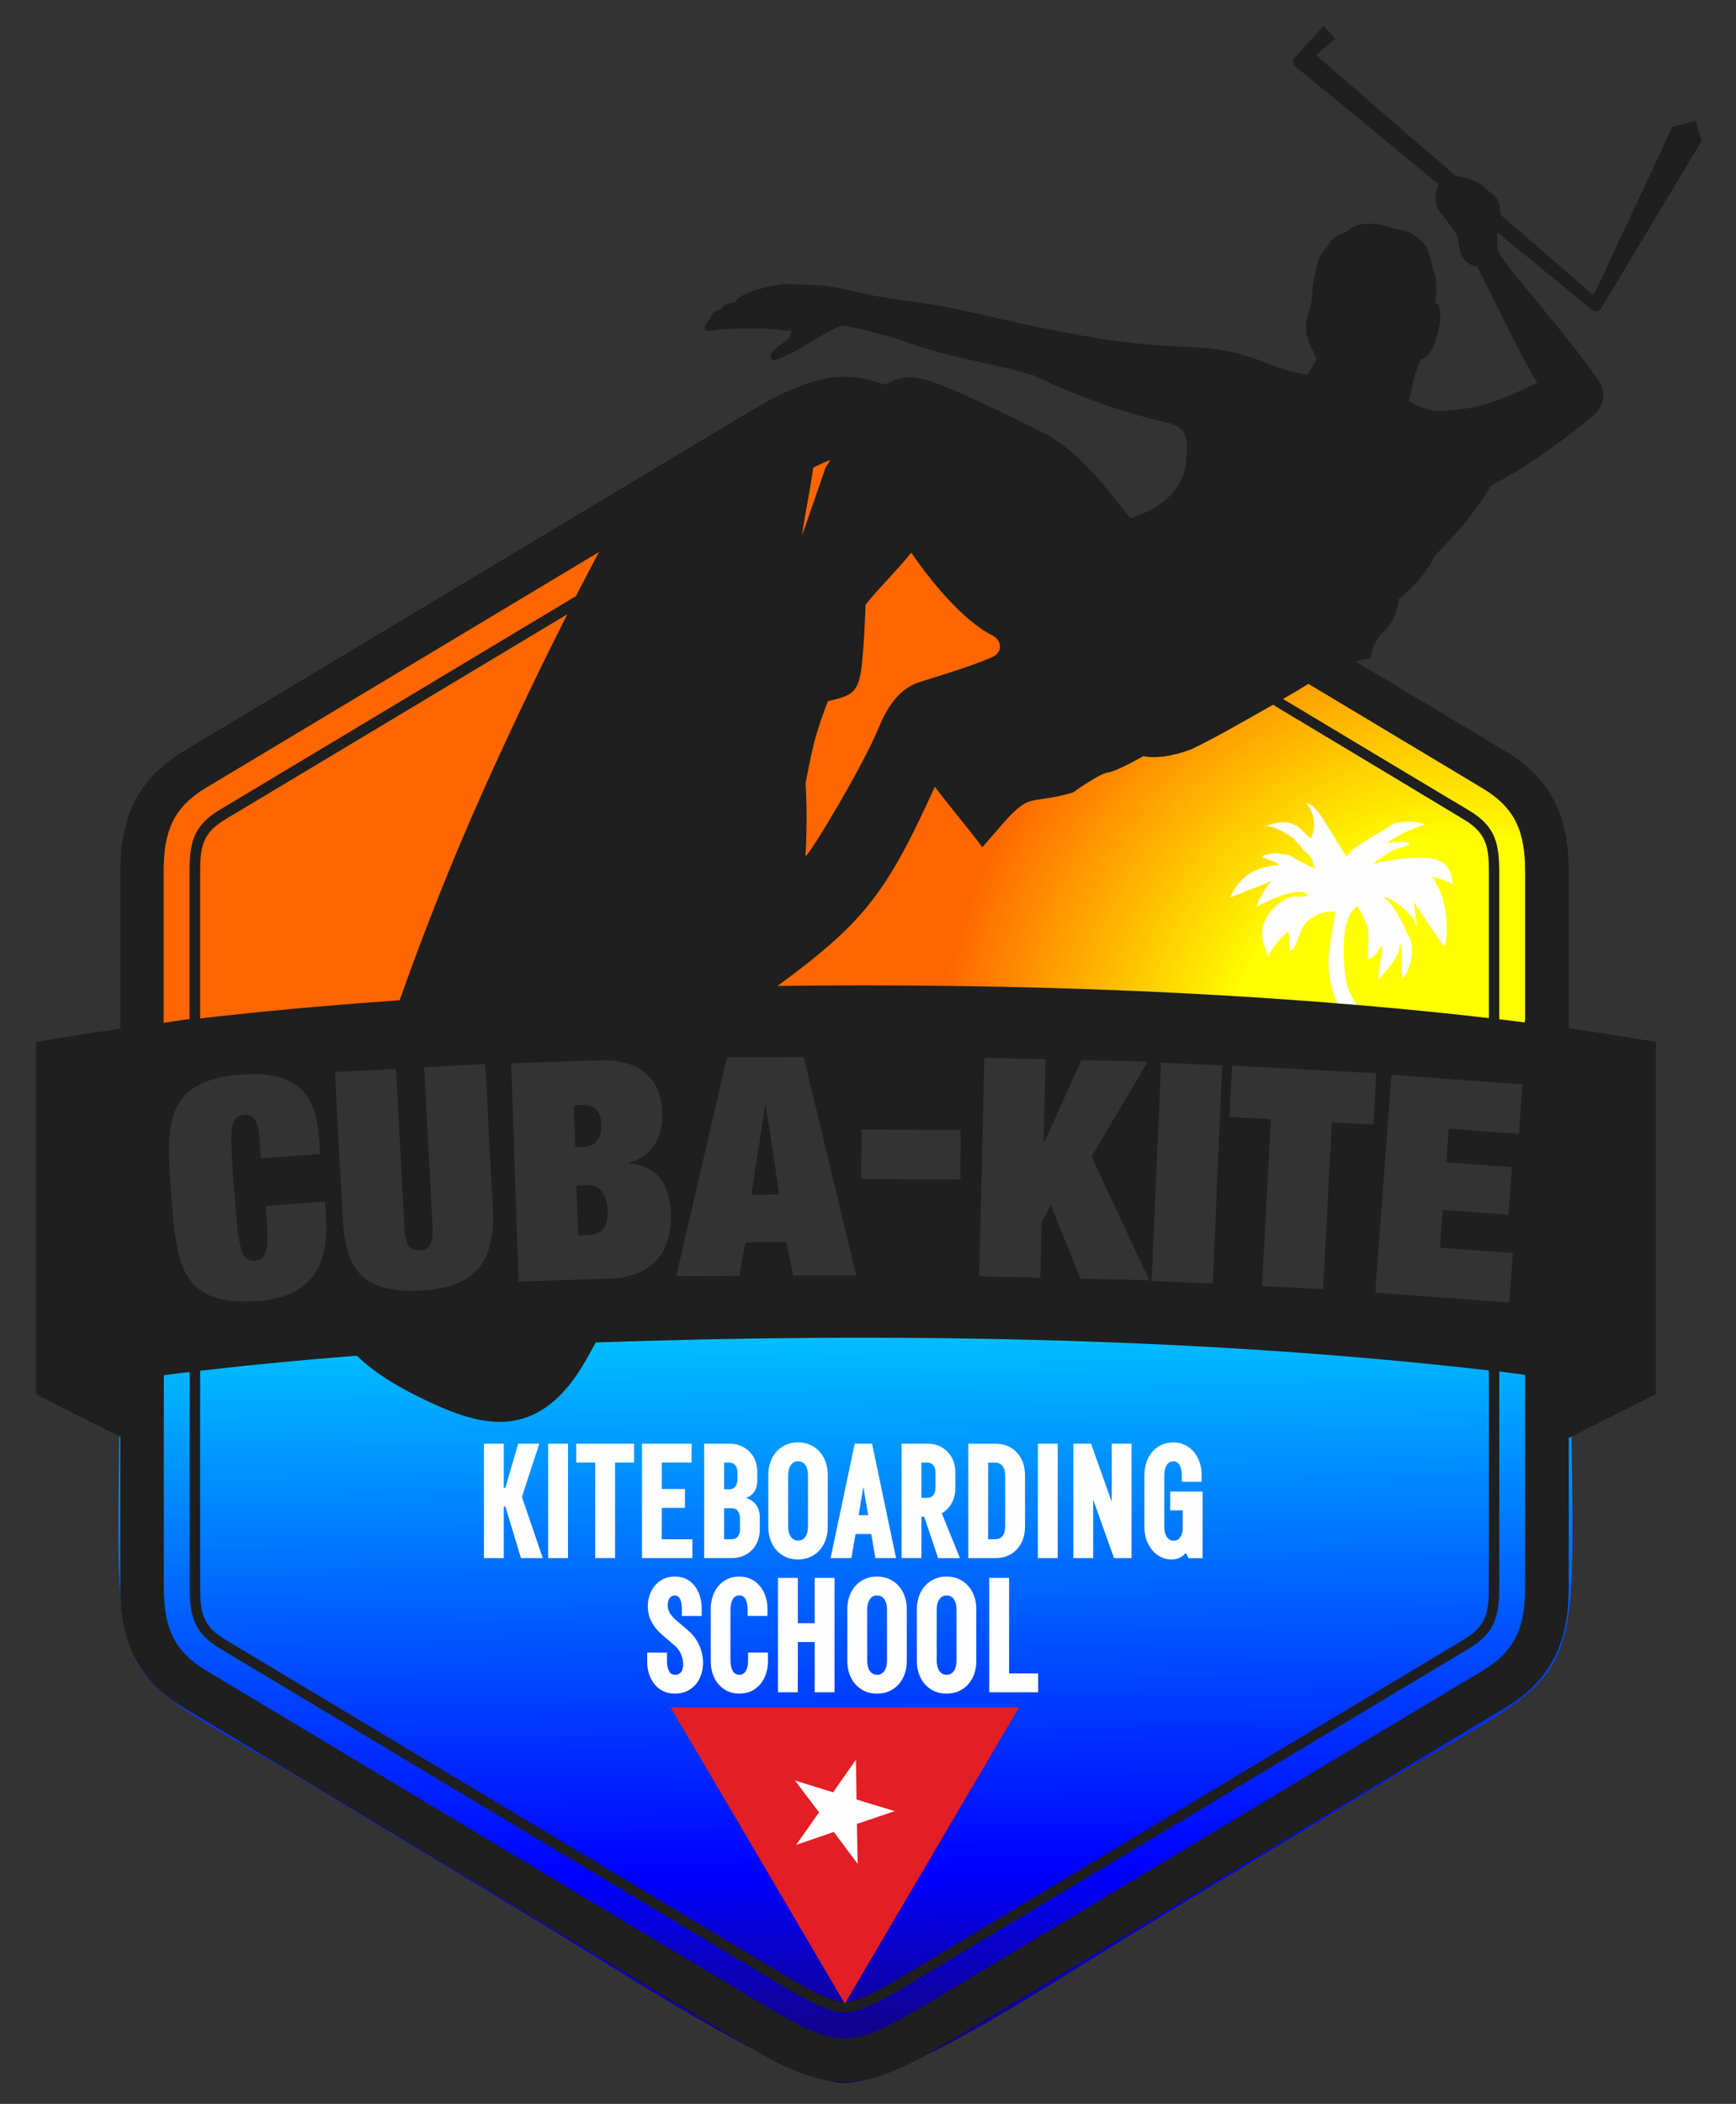 <svg xmlns="http://www.w3.org/2000/svg" xmlns:xlink="http://www.w3.org/1999/xlink" xml:space="preserve" width="52mm" height="63mm" style="shape-rendering:geometricPrecision; text-rendering:geometricPrecision; image-rendering:optimizeQuality; fill-rule:evenodd; clip-rule:evenodd" viewBox="0 0 52 63"><rect x="0" y="0" width="52" height="63" fill="#333333" stroke="none"/> <defs> <style type="text/css"> <![CDATA[ .fil3 {fill:#1E1F1E} .fil2 {fill:#FEFEFE} .fil4 {fill:#E31E24} .fil5 {fill:#FEFEFE} .fil6 {fill:#FEFEFE;fill-rule:nonzero} .fil0 {fill:url(#id0)} .fil1 {fill:url(#id1)} ]]> </style> <linearGradient id="id0" gradientUnits="userSpaceOnUse" x1="25.429" y1="62.499" x2="25.036" y2="38.898"> <stop offset="0" style="stop-color:#190364"></stop> <stop offset="0.271" style="stop-color:blue"></stop> <stop offset="1" style="stop-color:#00CCFF"></stop> </linearGradient> <radialGradient id="id1" gradientUnits="userSpaceOnUse" cx="43.798" cy="32.187" r="33.015"> <stop offset="0" style="stop-color:yellow"></stop> <stop offset="0.212" style="stop-color:yellow"></stop> <stop offset="0.478" style="stop-color:#FF6600"></stop> <stop offset="1" style="stop-color:#FF6600"></stop> </radialGradient> </defs> <g id="Layer_x0020_1">  <path class="fil0" d="M8.884 53.179c-0.882,-0.529 -1.79,-1.016 -2.668,-1.553 -0.766,-0.468 -1.625,-1.008 -2.083,-1.802 -0.511,-0.885 -0.556,-2.152 -0.577,-3.155 -0.015,-0.693 -0.007,-1.387 -0.001,-2.078 0.017,-1.785 0.061,-3.571 0.061,-5.356l-0.244 1.782c-0.013,-0.677 1.802,-1.127 4.392,-1.424 4.357,-0.5 15.275,-0.573 17.435,-0.544 1.989,0.027 13.131,0.365 17.282,0.835 2.564,0.29 4.388,0.678 4.465,1.198l0.084 -1.526c0,1.742 0.052,3.487 0.067,5.229 0.006,0.68 0.012,1.364 -0.007,2.045 -0.029,1.007 -0.089,2.221 -0.638,3.094 -0.483,0.767 -1.378,1.319 -2.141,1.781 -0.9,0.544 -1.828,1.043 -2.729,1.584 -2.803,1.681 -5.196,3.115 -7.821,4.716 -2.104,1.283 -6.803,4.377 -8.456,4.371 -1.592,-0.005 -6.457,-3.178 -8.573,-4.465 -2.636,-1.605 -5.022,-3.036 -7.845,-4.729z"></path> <path class="fil1" d="M46.325 27.681c0,-1.623 0.026,-3.124 -1.404,-3.981 -5.467,-3.274 -10.928,-6.558 -16.395,-9.831 -0.997,-0.597 -2.199,-1.373 -3.396,-1.373 -1.198,0 -2.4,0.776 -3.396,1.373 -5.467,3.274 -10.928,6.558 -16.395,9.831 -1.43,0.856 -1.404,2.017 -1.404,3.64l-0.135 5.045 2.17 -0.238c2.51,-0.207 32.274,-1.248 37.383,-0.472 0.474,0.072 1.964,0.423 2.117,-0.344 0.409,-2.046 0.857,-0.346 0.857,-3.65z"></path> <path class="fil2" d="M38.866 26.851c-0.38,-0.083 -1.342,0.647 -0.979,1.514 0.021,0.05 0.055,0.275 0.128,0.283 -0.082,-0.084 0.438,-0.688 0.584,-0.753 0.021,0.063 0.03,0.47 0.035,0.58 0.221,-0.01 0.313,-0.844 0.585,-0.924 0.283,-0.26 0.686,-0.285 0.777,-0.237 -0.116,0.892 -0.361,1.466 -0.067,2.389 0.313,0.981 0.937,1.992 1.709,1.995 0.099,0 0.106,-0.16 0.175,-0.169 -0.021,-0.457 -1.388,-1.188 -1.515,-2.29 -0.081,-0.7 -0.13,-1.788 0.363,-2.107l0.037 0.065c0.448,0.785 0.238,0.811 0.282,1.524 0.171,0.002 0.345,-0.311 0.42,-0.423 0.018,0.39 -0.134,0.692 -0.105,1.027 0.246,-0.273 0.665,-0.702 0.635,-1.104 0.085,0.154 0.055,1.03 0.066,1.059 0.172,-0.038 0.467,-0.859 0.179,-1.291l-0.03 -0.045c-0.104,-0.283 -0.419,-0.917 -0.705,-1.072 0.267,-0.024 0.96,0.582 0.961,0.811 0.015,0.023 0.019,0.049 0.042,0.057 -0.004,-0.011 -0.081,-0.673 -0.098,-0.745 -0.013,0.002 0.823,1.237 0.913,1.346 0.158,-0.301 0.062,-1.403 -0.194,-1.79 -0.024,-0.037 -0.054,-0.088 -0.068,-0.131 -0.014,-0.045 -0.03,-0.112 -0.073,-0.119 -0.005,-0.019 -0.005,-0.03 -0.02,-0.044 0.215,0.036 0.432,0.14 0.607,0.209 -0.035,-0.965 -0.963,-0.801 -1.746,-0.725 -0.065,0.006 -0.682,0.129 -0.702,0.13 0.139,-0.002 0.557,-0.447 0.935,-0.492 0.002,-0 0.182,-0.078 0.205,-0.087 0.008,-0.027 0.007,-0.036 -0.001,-0.063 -0.058,-0.012 -0.714,-0.041 -0.731,0.054 0.501,-0.329 0.694,-0.407 1.199,-0.593 -0.084,-0.081 -0.808,-0.144 -1.035,0.042 -0.203,0.167 -1.232,0.666 -1.266,0.909 -0.054,0.003 -0.065,-0.041 -0.073,-0.081 -0.107,-0.025 -0.79,-1.427 -1.058,-1.457 -0.02,-0.043 -0.154,-0.062 -0.165,-0.059 0.116,-0.023 0.415,0.505 0.231,0.962 -0.011,0.028 0.006,0.044 -0.032,0.094 -0.216,-0.048 -0.376,-0.754 -1.361,-0.361 0.255,-0.012 0.635,0.221 0.846,0.372 0,0.001 0.123,0.189 0.197,0.2 0.057,0.204 0.356,0.251 0.385,0.569 0.007,0.077 0.06,0.042 0.055,0.127 -0.102,-0.03 -0.729,-0.347 -0.758,-0.398 -0.402,-0.011 -0.27,-0.125 -0.706,-0.014 -0.008,0.002 -0.01,-0.002 -0.05,0 -0.009,0.048 -0.034,0.024 -0.084,0.069 0.007,0.004 0.527,0.176 0.525,0.242 -1.228,0.058 -1.411,0.947 -1.485,0.971 0.013,-0.001 1.3,-0.509 1.309,-0.514 -0.133,0.006 -0.464,0.61 -0.501,0.784 0.167,-0.075 1.321,-0.708 1.554,-0.318 -0.029,0.003 -0.323,0.026 -0.335,0.024z"></path> <path class="fil3" d="M39.418 1.649l4.186 3.621 0.002 0 0.01 0.001 0.009 0.001 0.003 0 0.012 0.001 0.004 0 0.008 0.001 0.011 0.001 0.001 0 0.012 0.002 0.007 0.001 0.006 0.001 0.012 0.002 0.002 0 0.011 0.002 0.009 0.002 0.003 0.001 0.012 0.002 0.004 0.001 0.009 0.002 0.011 0.002 0.001 0 0.012 0.002 0.006 0.001 0.006 0.001 0.013 0.003 0.001 0 0 0 0.02 0.004 0 0 0.004 0.001 0.013 0.003 0.004 0.001 0.009 0.002 0.011 0.003 0.001 0 0.012 0.003 0.006 0.002 0.006 0.002 0.012 0.003 0.001 0 0.011 0.003 0.008 0.002 0.004 0.001 0.012 0.004 0.004 0.001 0.009 0.003 0.011 0.003 0.001 0.001 0.012 0.004 0.006 0.002 0.006 0.002 0.012 0.004 0.001 0 0.011 0.004 0.008 0.003 0.004 0.001 0.012 0.004 0.003 0.001 0.008 0.003 0.01 0.004 0.002 0.001 0.011 0.004 0.005 0.002 0.006 0.002 0.011 0.004 0.001 0 0.01 0.004 0.007 0.003 0.004 0.002 0.011 0.004 0.003 0.001 0.008 0.003 0.009 0.004 0.002 0.001 0.01 0.004 0.004 0.002 0.006 0.003 0.01 0.004 0 0 0.009 0.004 0.006 0.003 0.004 0.002 0.009 0.004 0.002 0.001 0.007 0.003 0.008 0.004 0.002 0.001 0.009 0.004 0.004 0.002 0.005 0.003 0.009 0.004 0 0 0.008 0.004 0.005 0.003 0.003 0.002 0.008 0.004 0.002 0.001 0.006 0.004 0.006 0.004 0.002 0.001 0.007 0.004 0.003 0.002 0.004 0.003 0.007 0.004c0.121,0.075 0.183,0.148 0.244,0.197 0.38,0.304 0.339,0.285 0.401,0.741l0 0.003 2.783 2.407 2.358 -5.04 0.694 -0.184 0.186 0.599 -3 5c-0.007,0.015 -0.016,0.029 -0.026,0.041 -0.065,0.079 -0.183,0.089 -0.262,0.024l-2.816 -2.312 -0.001 0.005 -0.001 0.005 -0.002 0.011 -0.001 0.004 -0.001 0.006 -0.002 0.011 -0 0.003 -0.001 0.008 -0.003 0.021 -0.001 0.011 0 0 -0.001 0.011 -0.001 0.011 -0.001 0.011 -0.001 0.008 -0 0.003 -0.001 0.011 -0.001 0.006 -0 0.004 -0.001 0.011 -0.001 0.011 -0.001 0.011 -0 0.003 -0.001 0.007 -0.001 0.011 -0 0.002 -0 0.009 -0 0.011 0 0.001 -0 0.01 -0 0.01 0 0.001 0 0.011 0 0.009 0 0.002 0 0.011 0 0.007 0 0.004 0 0.011 0 0.006 0 0.005 0.001 0.011 0 0.004 0.001 0.007 0.001 0.011 0 0.003 0.001 0.008 0.001 0.011 0 0.001 0.001 0.009 0.001 0.011 0 0 0.002 0.011 0.001 0.009 0 0.002 0.003 0.019 0.001 0.003 0.002 0.011 0.001 0.006 0.001 0.004 0.002 0.011 0.001 0.005 0.002 0.006 0.003 0.011 0.001 0.004 0.002 0.007 0.003 0.011 0.001 0.002 0.003 0.009 0.003 0.011 0 0.001 0.007 0.021 0 0.001 0.006 0.017 0.001 0.003 0.001 0.002c0.004,0.012 0.009,0.023 0.014,0.035l0.004 0.008 0.001 0.001 0.005 0.011 0.002 0.004 0.001 0.003 0.007 0.015 0.002 0.003 0.004 0.008 0.006 0.011 0.001 0.001 0.001 0.002 0.011 0.019c0.257,0.436 1.963,2.344 2.913,3.713 0.26,0.374 0.18,0.806 -0.163,1.084 -0.932,0.756 -1.996,1.546 -3.039,2.074 -0.509,0.833 -1.013,1.421 -1.718,2.127 -0.101,0.342 -0.666,0.99 -1.063,1.292 -0.048,0.702 -0.554,1.065 -0.554,1.065 -0.156,0.261 -0.244,0.309 -0.264,0.68l-0.001 0 -0.001 0 -0.001 0 -0 0 -0.001 0 -0.002 0 -0 0 -0.002 0 -0.002 0.001 -0.001 0 -0.002 0 -0.003 0.001 -0.001 0 -0.002 0.001 -0.003 0.001 -0.001 0 -0.002 0.001 -0.004 0.001 -0.002 0 -0.002 0.001 -0.004 0.001 -0.003 0.001 -0.002 0.001 -0.005 0.001 -0.003 0.001 -0.002 0.001 -0.006 0.001 -0.004 0.001 -0.002 0 -0.006 0.001 -0.004 0.001 -0.002 0 -0.006 0.001 -0.005 0.001 -0.002 0 -0.007 0.001 -0.006 0.001 -0.001 0 -0.007 0.001 -0.007 0.002 -0.001 0 -0.008 0.002 -0.008 0.002 -0 0 -0.008 0.002 -0.034 0.007 -0.009 0.002 -0.002 0 -0.008 0.002 -0.009 0.002 -0.002 0.001 -0.007 0.002 -0.01 0.002 -0.003 0.001 -0.007 0.001 -0.01 0.002 -0.004 0.001 -0.006 0.001 -0.01 0.002 -0.004 0.001 -0.006 0.001 -0.011 0.002 -0.005 0.001 -0.005 0.001 -0.011 0.002 -0.006 0.001 -0.005 0.001 -0.011 0.002 -0.007 0.001 -0.004 0.001 -0.011 0.002 -0.008 0.002 -0.004 0.001 -0.011 0.002 -0.009 0.002 -0.003 0.001 -0.011 0.002 -0.009 0.002 -0.002 0 -0.012 0.002 -0.01 0.002 -0.002 0 -0.012 0.002 -0.011 0.002 -0.001 0 -0.012 0.003 -0.012 0.002 0.07 0.042 0.062 0.037 0.008 0.005 0.07 0.042c1.401,0.841 2.803,1.68 4.205,2.52l0.07 0.042c1.429,0.856 1.914,2.015 1.914,3.638l0 4.671 0.083 0.012 0.032 0.004 0.009 0.001c0.829,0.118 1.657,0.248 2.482,0.391l0 10.548 -2.607 1.309 0 4.447c0,1.622 -0.485,2.782 -1.914,3.638 -5.464,3.272 -10.922,6.554 -16.386,9.826 -0.996,0.597 -2.197,1.372 -3.394,1.372 -1.197,0 -2.398,-0.776 -3.394,-1.372 -5.464,-3.272 -10.922,-6.554 -16.386,-9.826 -1.429,-0.856 -1.914,-2.015 -1.914,-3.638l0 -4.486 -2.528 -1.27 0 -10.548 0.039 -0.007c0.815,-0.141 1.631,-0.268 2.449,-0.385l0.04 -0.006 0 -4.683c0,-1.622 0.485,-2.782 1.914,-3.638 5.464,-3.272 10.922,-6.554 16.386,-9.826 0.996,-0.597 2.197,-1.372 3.394,-1.372 0.018,0 0.035,0 0.053,0.001l0.003 0 0.002 0 0.001 0c0.406,0.009 0.788,0.102 1.168,0.236l0.002 0.001 0.001 -0.001 0.016 -0.011c0.261,-0.166 0.503,-0.227 0.813,-0.208l0 0 0.021 0.002c0.187,0.017 0.36,0.062 0.538,0.122 0.96,0.327 3.453,1.585 3.58,1.664 0.809,0.506 1.447,1.248 2.36,2.426 0.775,-0.23 1.619,-0.774 1.678,-1.732 0.037,-0.599 0.076,-0.985 -0.594,-1.136 -1.322,-0.297 -2.71,-0.798 -3.981,-1.409 -1.131,-0.35 -2.484,-0.521 -3.686,-0.957 -0.478,-0.174 -1.496,-0.459 -2.058,-0.538 -0.117,0.02 -0.94,0.489 -1.214,0.665 -0.274,0.176 -0.819,0.394 -0.819,0.394 -0.198,-0.133 -0.072,-0.257 0.037,-0.359 0.123,-0.116 0.4,-0.243 0.471,-0.437 0.072,-0.197 -0.102,-0.096 -0.102,-0.096 -0.635,-0.124 -1.585,-0.08 -2.153,-0.035 -0.529,0.162 -0.265,-0.281 -0.148,-0.344 -0.004,-0.112 0.109,-0.242 0.314,-0.271 0.078,-0.148 0.208,-0.187 0.43,-0.213 0.059,-0.298 1.234,-0.542 1.474,-0.541 0.532,0.001 1.087,0.03 1.318,0.065 0.327,0.049 0.643,0.119 1.006,0.205 0.933,0.22 1.869,0.263 2.752,0.459 1.2,0.266 2.263,0.525 3.491,0.749 1.032,0.188 1.97,0.349 3.493,0.399 2.047,0.067 2.416,0.696 3.594,0.828 0.089,-0.133 0.211,-0.295 0.281,-0.475 -0.233,-0.482 -0.415,-0.757 -0.262,-1.312 0.122,-0.442 0.094,-0.264 0.133,-0.73 0.013,-0.154 0.038,-0.337 0.08,-0.513 0.108,-0.456 0.104,-0.499 0.385,-0.822 0.215,-0.391 0.461,-0.314 0.618,-0.471l0.012 -0.011 0.004 -0.004 0.012 -0.011 0 -0 0.001 -0.001 0.011 -0.009 0.002 -0.001 0.004 -0.003c0.009,-0.007 0.019,-0.014 0.029,-0.02l0.006 -0.004 0.008 -0.005 0.007 -0.004 0.002 -0.001 0.013 -0.007 0.001 -0.001 0.002 -0.001 0.016 -0.008 0.001 -0.001 0.018 -0.009 0 -0 0.018 -0.008 0.004 -0.002 0.015 -0.006 0.003 -0.001 0.002 -0.001 0.014 -0.005 0.004 -0.002 0.01 -0.004 0.011 -0.004 0.001 -0 0.018 -0.006 0.003 -0.001 0.004 -0.001 0.016 -0.005 0.003 -0.001 0.006 -0.002 0.015 -0.004 0.001 -0 0.014 -0.004 0.003 -0.001 0.012 -0.003 0.001 -0 0.015 -0.003 0.001 -0 0.016 -0.003 0.007 -0.001 0.01 -0.002 0.014 -0.002 0.003 -0 0.017 -0.003 0.005 -0.001 0.012 -0.002 0.012 -0.002 0.004 -0.001 0.017 -0.002 0.003 -0 0.021 -0.002 0.003 -0 0.006 -0.001 0.017 -0.001 0.001 -0 0.006 -0c0.014,-0.001 0.029,-0.002 0.043,-0.002l0.001 0 0.017 -0.001 0.017 -0 0 0 0.015 -0 0.003 0 0.017 -0 0.005 0 0.013 0 0.012 0 0.005 0 0.017 0.001 0.003 0 0.015 0.001 0.002 0 0.015 0.001 0.017 0.001 0.001 0 0.016 0.001 0.017 0.001 0.001 0 0.016 0.001 0.001 0 0.017 0.002 0.006 0.001 0.011 0.001 0.014 0.002 0.003 0 0.017 0.002 0.004 0.001 0.012 0.002 0.012 0.002 0.005 0.001 0.016 0.003 0.002 0 0.014 0.002 0.009 0.002 0.007 0.001c0.016,0.003 0.032,0.006 0.047,0.009l0.001 0 0.017 0.001 0.019 0.007 0.001 0 0.003 0.001 0.003 0.001 0.004 0.001 0.003 0.001 0.003 0.001 0.003 0.001 0.002 0 0.002 0 0.003 0.001 0.003 0.001 0.003 0.001 0.003 0.001 0.003 0.001 0.003 0.001 0.001 0 0.003 0.001 0.003 0.001 0.003 0.001 0.003 0.001 0.003 0.001 0.003 0.001 0.001 0 0.003 0.001 0.003 0.001 0.003 0.001 0.003 0.001 0.003 0.001 0.003 0.001 0.002 0.001 0.002 0.001 0.003 0.001 0.003 0.001 0.003 0.001 0.003 0.001 0.003 0.001 0.003 0.001 0 0 0.003 0.001 0.003 0.001 0.003 0.001 0.003 0.001 0.003 0.001 0.003 0.001 0.001 0 0.002 0.001 0.003 0.001 0.003 0.001 0.003 0.001 0.003 0.001 0.003 0.001 0.002 0.001 0.001 0.001 0.003 0.001 0.003 0.001 0.003 0.001 0.003 0.001 0.003 0.001 0.003 0.001 0 0 0.003 0.001 0.003 0.001 0.003 0.001 0.003 0.001 0.003 0.001 0.003 0.001 0.001 0 0.002 0.001 0.003 0.001 0.003 0.001 0.003 0.001 0.003 0.001 0.003 0.001 0.002 0.001 0.001 0.001 0 0c0.102,0.028 0.206,0.048 0.315,0.063 0.047,0.006 0.187,0.035 0.288,0.082 0.036,0.016 0.069,0.033 0.1,0.051l0.001 -0.001 0.001 0 0.001 0.001 0.011 0.006 0.001 0.001 0.001 0.001 0 0 0.001 0 0.001 0.001 0.001 0 0.001 0.001 0.001 0.001 0.005 0.003 0.001 0.001 0.001 0.001 0.001 0.001 0.001 0.001 0.001 0.001 0.001 0.001 0.002 0.001 0.001 0.001 0.001 0.001 0.001 0.001 0.001 0.001 0.001 0.001 0.001 0.001 0.001 0.001 0.001 0.001 0.001 0.001 0.001 0.001 0.001 0.001 0.001 0.001 0.001 0.001 0.001 0.001 0.004 0.003 0.001 0.001 0.001 0.001 0.001 0.001 0.001 0.001 0.001 0.001 0.001 0.001 0.001 0.001 0.001 0.001 0.001 0.001c0.254,0.156 0.359,0.34 0.423,0.506 0.035,0.089 0.126,0.468 0.129,0.519 0.081,0.155 0.09,0.322 0.101,0.58 0.007,0.121 -0.034,0.283 -0.028,0.404 0.348,0.088 0.005,1.681 -0.428,1.692 -0.033,0.027 -0.189,0.479 -0.197,0.504l-0.002 0.007 -0.001 0.004 -0.002 0.008 -0.001 0.002 -0.003 0.01 -0 0.001 -0.003 0.011 -0 0.001 -0.003 0.011 -0.003 0.011 -0.001 0.004 -0.002 0.008 -0.003 0.012 -0.002 0.007 -0.001 0.005 -0.005 0.022 -0.001 0.002 -0.003 0.012 -0 0 -0.003 0.012 -0 0.001 -0.002 0.011 -0.001 0.003 -0.002 0.01 -0.001 0.005 -0.002 0.008 -0.001 0.006 -0.001 0.006 -0.002 0.008 -0.004 0.018 -0.002 0.011 -0 0.002 -0.005 0.026 -0 0.002 -0.002 0.011 -0.001 0.004 -0.002 0.009 -0.001 0.005 -0.002 0.008 -0.002 0.007 -0.001 0.006 -0.002 0.009 -0.001 0.004 -0.002 0.011 -0.001 0.003 -0.005 0.026 -0 0.001 -0.003 0.012 -0.001 0.003 -0.002 0.011 -0.001 0.004 -0.002 0.009 -0.001 0.006 -0.001 0.007 -0.002 0.008 -0.001 0.005 -0.002 0.009 -0.001 0.004 -0.002 0.011 -0.001 0.002 -0.003 0.013 0 0 -0.003 0.013 -0 0.001 -0 0 -0.003 0.014 -0.002 0.009 -0.001 0.005 -0.002 0.008 -0.001 0.006 -0.001 0.006 -0.002 0.008 -0.001 0.004 -0.002 0.009 -0.001 0.003 -0.002 0.011 -0 0.001 -0.003 0.012 0 0 -0.003 0.011 -0.001 0.002 -0.002 0.01 -0.001 0.003 -0.002 0.008 -0.001 0.005 -0.002 0.006 -0.002 0.006 -0.001 0.005 -0.002 0.008 -0.001 0.003 -0.002 0.009 -0 0.002 -0.003 0.01 -0 0.001 -0.003 0.01 -0 0.001 -0.003 0.009 -0.001 0.002 -0.002 0.008 -0.001 0.003 -0.002 0.006 -0.001 0.004 -0.002 0.005 -0.002 0.006 -0.001 0.004 -0.002 0.007 -0.001 0.002 -0.002 0.008 -0 0.001 -0.003 0.009c0.551,0.294 0.759,0.3 1.124,0.279 1.084,-0.063 1.7,-0.345 2.728,-0.827 -0.639,-1.08 -1.198,-2.338 -1.799,-3.481 -0.219,-0.05 -0.474,-0.13 -0.545,-0.653 -0.052,-0.381 -0.115,-0.389 -0.33,-0.682 -0.063,-0.086 -0.127,-0.172 -0.197,-0.25l-0.015 -0.018 -0.005 -0.006 -0.012 -0.015 -0.002 -0.002 -0.001 -0.001 -0.013 -0.018 -0.004 -0.005 -0.012 -0.017 -0 -0.001 -0.013 -0.021 -0 -0 -0.01 -0.018 -0.002 -0.004 -0.002 -0.003 -0.009 -0.018 -0.001 -0.002 -0.009 -0.018 -0.002 -0.003 -0.008 -0.018 -0.003 -0.008 -0.005 -0.013 -0.002 -0.005 -0.007 -0.018 -0.001 -0.002 -0.001 -0.002 -0.005 -0.016 -0.002 -0.007 -0.001 -0.003 -0.004 -0.015 -0 -0.001 -0.005 -0.02 -0.001 -0.003 -0.005 -0.02 -0 -0.001 -0.003 -0.015 -0.001 -0.006 -0.001 -0.004 -0.003 -0.016 -0 -0.002 -0 -0.002 -0.002 -0.015 -0 -0.001 -0.001 -0.009 -0.002 -0.017 0 -0.001 -0 -0.003 -0.001 -0.015 -0 -0.004 -0.001 -0.011 -0 -0.004 -0 -0.01 0 -0.001 -0 -0.015 0 -0.003 0 -0.001 0 -0.02 0 -0 0.001 -0.019 0 -0.002 0.001 -0.012 0.001 -0.009 0 -0.006 0.001 -0.014 0 -0.001 0.002 -0.013 0.001 -0.007 0.001 -0.007 0.002 -0.014 0 -0 0.002 -0.014 0.001 -0.006 0 -0.002 0.003 -0.015 0.001 -0.004 0 -0.001 0.003 -0.013 0.001 -0.005 0.002 -0.008 0.003 -0.011 0.001 -0.002 0.003 -0.013 0.001 -0.004 0.003 -0.009 0.003 -0.01 0.001 -0.003 0.004 -0.013 0.001 -0.003 0.003 -0.009 0.003 -0.009 0.001 -0.004 0.004 -0.012 0.001 -0.002 0.004 -0.01 0.003 -0.007 0.002 -0.004 0.005 -0.012 0 -0.001 0.004 -0.01c0.009,-0.023 0.019,-0.044 0.03,-0.064l-4.288 -3.522c-0.003,-0.002 -0.006,-0.005 -0.009,-0.007 -0.079,-0.066 -0.089,-0.184 -0.023,-0.262l0.863 -0.953 0.358 0.383 -0.581 0.493zm-15.068 12.414c-0.086,0.635 -0.231,1.277 -0.318,1.922l-0.006 0.049c0.235,-0.678 0.469,-1.356 0.704,-2.034l0.016 -0.025c0.042,-0.067 0.085,-0.134 0.127,-0.201l0 -0 -0.007 0.003c-0.147,0.054 -0.29,0.119 -0.431,0.188l-0.002 0.001 -0.008 0.004 -0.017 0.008 -0.008 0.004 -0.003 0.002 -0.005 0.003 -0.008 0.004 -0.008 0.004 -0.008 0.004 -0.008 0.004 -0.001 0 -0.002 0.02 -0.003 0.02 -0.003 0.02zm20.247 16.426l0.001 0 0 -4.365c0,-0.754 -0.064,-1.175 -0.75,-1.586l-0.089 -0.054 -0.089 -0.053 -0.077 -0.046 -0.012 -0.007 -0.089 -0.054 -0.089 -0.053 -0.065 -0.039 -0.025 -0.015 -0.089 -0.054 -0.089 -0.053 -0.052 -0.032 -0.037 -0.022 -0.089 -0.054 -0.089 -0.053 -0.04 -0.024 -0.049 -0.03 -0.089 -0.053 -0.089 -0.054 -0.028 -0.017 -0.062 -0.037 -0.089 -0.054 -0.089 -0.054 -0.015 -0.009 -0.074 -0.044 -0.089 -0.054 -0.089 -0.053 -0.003 -0.002 -0.086 -0.052 -0.089 -0.054 -0.08 -0.048 -0.009 -0.006c-1.074,-0.644 -2.147,-1.288 -3.22,-1.931l-0.089 -0.054 -0.009 -0.005 -0.08 -0.048 -0.089 -0.054 -0.086 -0.052 -0.003 -0.002 -0.089 -0.054 -0.027 0.015c-0.726,0.405 -1.735,0.998 -2.423,1.317 -0.923,0.355 -1.436,0.205 -1.436,0.205 0,0 -0.788,0.452 -1.062,0.491 -0.274,0.039 -1.033,0.591 -1.033,0.591 -0.246,0.08 -0.458,0.125 -0.643,0.157 -0.372,0.064 -0.631,0.07 -0.819,0.183 -0.372,0.225 -0.581,0.532 -1.267,1.307 -0.392,-0.537 -0.921,-1.144 -1.422,-1.811 -1.433,3.148 -2.083,4.036 -4.713,5.965 7.011,-0.088 14.351,0.165 21.319,0.963zm-26.751 9.712c-0.094,0.172 -0.189,0.342 -0.285,0.511 -1.476,2.609 -3.278,1.972 -5.009,1.121 -0.677,-0.333 -1.339,-0.728 -1.863,-1.238l-0.074 0.006c-1.495,0.117 -2.987,0.258 -4.477,0.429l-0.065 0.007 -0.007 0.001 -0.072 0.009 0 6.463c0,0.754 0.064,1.175 0.75,1.586 5.464,3.272 10.922,6.554 16.386,9.826 0.505,0.302 1.637,1.032 2.166,1.032 0.529,0 1.661,-0.73 2.166,-1.032 5.464,-3.272 10.922,-6.554 16.386,-9.826 0.687,-0.411 0.75,-0.832 0.75,-1.586l0 -6.472 -0.275 -0.032 -0.024 -0.003 -0.269 -0.03 -0.042 -0.005c-8.475,-0.935 -17.647,-1.067 -26.142,-0.768zm27.062 0.873l0 6.435c0,0.868 -0.114,1.38 -0.902,1.851 -5.464,3.272 -10.922,6.554 -16.386,9.826 -0.561,0.336 -1.709,1.077 -2.325,1.077 -0.615,0 -1.764,-0.741 -2.325,-1.077 -5.464,-3.272 -10.922,-6.554 -16.386,-9.826 -0.788,-0.472 -0.902,-0.984 -0.902,-1.851l0 -6.426c-0.154,0.018 -0.308,0.037 -0.462,0.056l-0.012 0.002 -0.012 0.002 -0.012 0.002 -0.036 0.005 -0.012 0.002 -0.061 0.008 -0.012 0.002 -0.157 0.02 0 6.33c0,1.198 0.278,1.919 1.279,2.518 5.674,3.398 10.711,6.428 16.386,9.826 1.327,0.795 2.039,1.185 2.724,1.187 0.685,-0.002 1.397,-0.392 2.724,-1.187 5.674,-3.398 10.711,-6.428 16.386,-9.826 1.001,-0.599 1.279,-1.321 1.279,-2.518l0 -6.34 -0.012 -0.002 -0.012 -0.002 -0.012 -0.002 -0.004 -0.001 -0.008 -0.001 -0.012 -0.002 -0.012 -0.002 -0.012 -0.002 -0.012 -0.002 -0.012 -0.002 -0.012 -0.002 -0.218 -0.027 -0.012 -0.002 -0.012 -0.002 -0.012 -0.001 -0.012 -0.002 -0.036 -0.004 -0.012 -0.002 -0.012 -0.002 -0.012 -0.001 -0.012 -0.002 -0.012 -0.002 -0.012 -0.002 -0.012 -0.002 -0.012 -0.001 -0.024 -0.003 -0.012 -0.001 -0.024 -0.003 -0.012 -0.002 -0.024 -0.003 -0.012 -0.002 -0.012 -0.001 -0.012 -0.002 -0.012 -0.002 -0.012 -0.002 -0.012 -0.001 -0.012 -0.002 -0.012 -0.001 -0.012 -0.002 -0.049 -0.006zm-40.001 -10.443l0.012 -0.002 0.012 -0.002 0.012 -0.002 0.012 -0.002 0.012 -0.002 0.012 -0.002 0.012 -0.002 0.012 -0.002 0.012 -0.002 0.012 -0.002 0.003 -0 0.009 -0.001 0.012 -0.002 0.012 -0.002 0.012 -0.002 0.012 -0.002 0.012 -0.002 0.012 -0.002 0.012 -0.002 0.012 -0.002 0.012 -0.002 0.012 -0.002 0.012 -0.002 0.012 -0.002 0.012 -0.002 0.002 -0 0.01 -0.001 0.012 -0.002 0.012 -0.002 0.012 -0.002 0.012 -0.002 0.012 -0.002 0.012 -0.001 0.012 -0.002 0.012 -0.002 0.012 -0.002 0.012 -0.001 0.012 -0.002 0.012 -0.002 0.012 -0.002 0.002 -0 0.011 -0.001 0.012 -0.002 0.012 -0.002 0.012 -0.002 0.012 -0.001 0.012 -0.002 0.012 -0.002 0.012 -0.002 0.012 -0.002 0.012 -0.002 0.012 -0.001 0.012 -0.002 0.012 -0.002 0.024 -0.003 0.012 -0.001 0.012 -0.002 0.012 -0.002 0.012 -0.001 0.012 -0.002 0.012 -0.001 0.012 -0.002 0.012 -0.002 0.012 -0.002 0.012 -0.001 0.012 -0.002 0 -4.411c0,-0.868 0.114,-1.38 0.902,-1.851 3.559,-2.131 7.115,-4.267 10.672,-6.401l0.011 -0.021 0.011 -0.021c0.216,-0.421 0.436,-0.84 0.658,-1.258l0.011 -0.021 -0.041 0.024c-3.907,2.343 -7.812,4.689 -11.721,7.03 -1.001,0.599 -1.279,1.321 -1.279,2.518l0 4.507zm34.282 -10.152c-0.244,0.154 -0.494,0.301 -0.745,0.444l-0.013 0.007 0.087 0.052c1.306,0.783 2.613,1.567 3.919,2.35l0.032 0.019 0.056 0.033 0.087 0.052 0.087 0.052 0.026 0.016 0.061 0.036 0.087 0.052 0.087 0.052 0.021 0.013 0.066 0.04 0.087 0.052 0.087 0.052 0.016 0.009 0.071 0.043 0.087 0.052 0.087 0.052 0.011 0.006 0.077 0.046 0.087 0.052 0.087 0.052 0.005 0.003 0.082 0.049 0.087 0.052 0.087 0.052c0.788,0.472 0.902,0.984 0.902,1.851l0 4.401 0.012 0.001 0.012 0.002 0.012 0.001 0.012 0.002c0.243,0.029 0.485,0.059 0.728,0.09l0 -4.497c0,-1.198 -0.278,-1.919 -1.279,-2.518 -1.739,-1.042 -3.478,-2.084 -5.216,-3.127zm-33.195 10.019l0.054 -0.006 0.037 -0.004 0.091 -0.011 0.092 -0.011 0.092 -0.011 0.03 -0.003 0.062 -0.007 0.092 -0.01 0.018 -0.002 0.074 -0.008 0.092 -0.01 0.005 -0.001c1.712,-0.187 3.425,-0.335 5.143,-0.455l0.095 -0.006c0.735,-2.069 1.527,-4.092 2.498,-6.261l0.038 -0.084 0.025 -0.057 0.012 -0.027 0.038 -0.084 0.013 -0.029 0.025 -0.054 0.038 -0.084 0.001 -0.002 0.037 -0.082 0.027 -0.059 0.011 -0.025c0.519,-1.143 1.054,-2.277 1.607,-3.405l0.024 -0.049 0.017 -0.033 0.04 -0.082 0.011 -0.022 0.03 -0.06c0.162,-0.327 0.325,-0.654 0.49,-0.98l0.028 -0.055 0.013 -0.027 -0.007 0.004c-3.413,2.048 -6.825,4.097 -10.241,6.141 -0.687,0.411 -0.75,0.832 -0.75,1.586l0 4.374zm1.823 4.19l1.773 -0.131 -0.035 -0.475c-0.075,-1.014 -0.381,-2.049 -2.328,-1.905 -2.349,0.173 -2.248,1.544 -2.099,3.564 0.154,2.084 0.25,3.391 2.599,3.217 1.599,-0.118 2.147,-1.041 2.034,-2.567l-0.03 -0.411 -1.773 0.131 0.037 0.503c0.06,0.813 -0.037,1.115 -0.33,1.136 -0.448,0.033 -0.514,-0.238 -0.655,-2.148 -0.137,-1.855 -0.143,-2.186 0.332,-2.221 0.375,-0.028 0.413,0.493 0.434,0.777l0.039 0.53zm5.134 1.939l0 0c0.03,0.558 -0.031,0.791 -0.379,0.809 -0.348,0.018 -0.433,-0.206 -0.463,-0.765l-0.248 -4.667 -1.83 0.097 0.23 4.319c0.086,1.62 0.591,2.318 2.376,2.223 1.62,-0.086 2.21,-0.897 2.127,-2.462l-0.23 -4.319 -1.83 0.097 0.248 4.667zm4.318 -1.122l0 0 0.33 -0.011c0.421,-0.014 0.589,0.329 0.603,0.768 0.015,0.43 -0.16,0.711 -0.562,0.725l-0.321 0.011 -0.05 -1.493zm-1.738 2.873l0 0 2.739 -0.091c1.127,-0.038 1.868,-0.64 1.824,-1.95 -0.044,-1.319 -0.884,-1.474 -1.251,-1.499l-0.001 -0.018c0.409,-0.105 1.029,-0.484 0.995,-1.509 -0.036,-1.081 -0.741,-1.598 -1.886,-1.56l-2.638 0.088 0.219 6.54zm1.657 -5.282l0 0 0.247 -0.008c0.375,-0.013 0.566,0.192 0.58,0.613 0.016,0.476 -0.272,0.633 -0.51,0.641l-0.275 0.009 -0.042 -1.255zm6.57 5.1l0 0 1.888 -0.009 -1.571 -6.536 -2.3 0.011 -1.518 6.551 1.888 -0.009 0.179 -1 1.228 -0.006 0.206 0.998zm-0.415 -2.427l0 0 -0.834 0.004 0.409 -2.687 0.018 0 0.407 2.683zm2.458 -0.462l0 0 2.969 0.014 0.007 -1.485 -2.969 -0.014 -0.007 1.484zm5.475 -1.096l0 0 -0.018 -0 0.059 -2.492 -1.832 -0.044 -0.155 6.542 1.832 0.043 0.04 -1.667 0.278 -0.498 0.883 2.194 2.062 0.049 -1.727 -3.708 1.681 -2.839 -1.988 -0.047 -1.113 2.467zm3.22 4.147l0 0 1.831 0.079 0.282 -6.537 -1.831 -0.079 -0.282 6.537zm2.326 -4.912l0 0 1.245 0.066 -0.266 4.997 1.83 0.097 0.266 -4.997 1.245 0.066 0.082 -1.538 -4.319 -0.23 -0.082 1.538zm4.373 5.262l0 0 0.482 -6.526 3.93 0.29 -0.109 1.481 -2.102 -0.155 -0.074 1.005 1.965 0.145 -0.105 1.426 -1.965 -0.145 -0.084 1.133 2.184 0.161 -0.109 1.481 -4.012 -0.296zm-11.465 -19.677l0 0c0.275,0.136 0.327,0.5 -0.018,0.65 -0.6,0.262 -1.44,0.514 -2.157,0.74 -0.649,0.204 -0.994,0.785 -1.249,1.403 -0.473,1.147 -2.07,3.804 -2.178,3.812l-0 0c0,0.002 0,0.001 0,-0 0.004,-0.042 0.07,-1.301 -0,-2.171 0.121,-0.637 0.2,-1.039 0.326,-1.473 0.085,-0.291 0.191,-0.596 0.345,-0.995 0.725,-0.174 0.929,-0.228 1.022,-1.147 0.058,-0.575 0.083,-1.119 0.107,-1.744 0.411,-0.515 0.959,-1.044 1.369,-1.559 0.556,0.825 1.55,2.045 2.434,2.482z"></path> <polygon class="fil4" points="20.091,51.129 30.522,51.129 25.306,59.998 "></polygon> <polygon class="fil5" points="25.639,52.691 25.656,53.885 26.798,54.233 25.668,54.618 25.691,55.812 24.975,54.856 23.846,55.246 24.534,54.27 23.814,53.318 24.955,53.67 "></polygon> <polygon class="fil6" points="15.139,45.112 15.605,46.657 16.258,46.657 15.634,44.825 16.154,43.231 15.521,43.231 15.139,44.548 15.09,44.548 15.09,43.231 14.496,43.231 14.496,46.657 15.09,46.657 15.09,45.112 "></polygon> <polygon id="1" class="fil6" points="17.014,43.231 16.42,43.231 16.42,46.657 17.014,46.657 "></polygon> <polygon id="12" class="fil6" points="17.261,43.231 17.261,43.795 17.83,43.795 17.83,46.657 18.424,46.657 18.424,43.795 18.993,43.795 18.993,43.231 "></polygon> <polygon id="123" class="fil6" points="19.23,43.231 19.23,46.657 20.739,46.657 20.739,46.093 19.824,46.093 19.824,45.152 20.517,45.152 20.517,44.587 19.824,44.587 19.824,43.795 20.715,43.795 20.715,43.231 "></polygon> <path id="1234" class="fil6" d="M22.758 45.444c0,-0.297 -0.137,-0.495 -0.411,-0.594 0.099,-0.03 0.18,-0.088 0.243,-0.176 0.063,-0.087 0.094,-0.207 0.094,-0.359l0 -0.238c0,-0.155 -0.034,-0.297 -0.102,-0.426 -0.068,-0.129 -0.166,-0.231 -0.295,-0.307 -0.129,-0.076 -0.277,-0.114 -0.446,-0.114l-0.748 0 0 3.426 0.822 0c0.168,0 0.317,-0.038 0.446,-0.114 0.129,-0.076 0.227,-0.178 0.295,-0.307 0.068,-0.129 0.102,-0.271 0.102,-0.426l0 -0.366zm-1.069 -1.649l0.139 0c0.089,0 0.155,0.027 0.198,0.082 0.043,0.054 0.064,0.126 0.064,0.215l0 0.208c0,0.089 -0.021,0.161 -0.064,0.215 -0.043,0.054 -0.109,0.082 -0.198,0.082l-0.139 0 0 -0.802zm0.475 1.664l0 0.337c0,0.089 -0.021,0.161 -0.064,0.215 -0.043,0.054 -0.109,0.082 -0.198,0.082l-0.213 0 0 -0.931 0.213 0c0.089,0 0.155,0.027 0.198,0.082 0.043,0.054 0.064,0.126 0.064,0.215z"></path> <path id="12345" class="fil6" d="M23.014 44.167l0 1.555c0,0.185 0.037,0.351 0.111,0.5 0.074,0.148 0.179,0.265 0.314,0.349 0.135,0.084 0.29,0.126 0.465,0.126 0.175,0 0.33,-0.042 0.465,-0.126 0.135,-0.084 0.24,-0.201 0.314,-0.349 0.074,-0.148 0.111,-0.315 0.111,-0.5l0 -1.555c0,-0.185 -0.037,-0.351 -0.111,-0.5 -0.074,-0.148 -0.179,-0.265 -0.314,-0.349 -0.135,-0.084 -0.29,-0.126 -0.465,-0.126 -0.175,0 -0.33,0.042 -0.465,0.126 -0.135,0.084 -0.24,0.201 -0.314,0.349 -0.074,0.148 -0.111,0.315 -0.111,0.5zm0.673 1.849c-0.053,-0.077 -0.079,-0.181 -0.079,-0.309l0 -1.525c0,-0.129 0.026,-0.232 0.079,-0.309 0.053,-0.078 0.126,-0.116 0.218,-0.116 0.096,0 0.169,0.039 0.22,0.116 0.051,0.077 0.077,0.181 0.077,0.309l0 1.525c0,0.129 -0.025,0.232 -0.077,0.309 -0.051,0.078 -0.125,0.116 -0.22,0.116 -0.092,0 -0.165,-0.039 -0.218,-0.116z"></path> <path id="123456" class="fil6" d="M25.602 43.231l-0.723 3.426 0.624 0 0.124 -0.723 0.47 0 0.124 0.723 0.619 0 -0.718 -3.426 -0.52 0zm0.401 2.139l-0.282 0 0.139 -0.847 0.144 0.847z"></path> <path id="1234567" class="fil6" d="M28.101 46.657l0.654 0 -0.545 -1.342c0.129,-0.073 0.229,-0.175 0.299,-0.307 0.071,-0.132 0.106,-0.277 0.106,-0.436l0 -0.495c0,-0.155 -0.034,-0.297 -0.102,-0.426 -0.068,-0.129 -0.166,-0.231 -0.294,-0.307 -0.129,-0.076 -0.277,-0.114 -0.446,-0.114l-0.767 0 0 3.426 0.594 0 0 -1.238 0.084 0 0.416 1.238zm-0.5 -1.802l0 -1.06 0.158 0c0.089,0 0.155,0.027 0.198,0.082 0.043,0.054 0.064,0.126 0.064,0.215l0 0.465c0,0.089 -0.021,0.161 -0.064,0.215 -0.043,0.054 -0.109,0.082 -0.198,0.082l-0.158 0z"></path> <path id="12345678" class="fil6" d="M29.005 43.231l0 3.426 0.807 0c0.267,0 0.483,-0.087 0.646,-0.262 0.163,-0.175 0.245,-0.403 0.245,-0.683l0 -1.535c0,-0.281 -0.082,-0.508 -0.245,-0.683 -0.163,-0.175 -0.379,-0.262 -0.646,-0.262l-0.807 0zm0.797 2.862l-0.203 0 0 -2.297 0.203 0c0.092,0 0.167,0.031 0.223,0.094 0.056,0.063 0.084,0.163 0.084,0.302l0 1.505c0,0.139 -0.028,0.239 -0.084,0.302 -0.056,0.063 -0.13,0.094 -0.223,0.094z"></path> <polygon id="123456789" class="fil6" points="31.682,43.231 31.088,43.231 31.088,46.657 31.682,46.657 "></polygon> <polygon id="12345678910" class="fil6" points="33.894,43.231 33.3,43.231 33.3,44.969 32.681,43.231 32.151,43.231 32.151,46.657 32.745,46.657 32.745,44.904 33.369,46.657 33.894,46.657 "></polygon> <path id="1234567891011" class="fil6" d="M34.279 44.167l0 1.555c0,0.188 0.037,0.356 0.111,0.505 0.074,0.148 0.172,0.264 0.295,0.346 0.122,0.083 0.256,0.124 0.401,0.124 0.172,0 0.31,-0.059 0.416,-0.178l0.03 0 0.069 0.139 0.421 0 0 -1.995 -0.97 0 0 0.565 0.376 0 0 0.569c-0.01,0.106 -0.038,0.188 -0.084,0.248 -0.046,0.059 -0.111,0.089 -0.193,0.089 -0.086,0 -0.153,-0.039 -0.203,-0.116 -0.05,-0.077 -0.074,-0.181 -0.074,-0.309l0 -1.525c0,-0.132 0.024,-0.236 0.072,-0.312 0.048,-0.076 0.115,-0.114 0.201,-0.114 0.083,0 0.145,0.038 0.188,0.114 0.043,0.076 0.064,0.18 0.064,0.312l0 0.188 0.594 0 0 -0.203c0,-0.181 -0.035,-0.346 -0.106,-0.495 -0.071,-0.148 -0.171,-0.266 -0.299,-0.351 -0.129,-0.086 -0.277,-0.129 -0.446,-0.129 -0.168,0 -0.318,0.042 -0.448,0.126 -0.13,0.084 -0.232,0.201 -0.304,0.349 -0.073,0.148 -0.109,0.315 -0.109,0.5z"></path> <path id="123456789101112" class="fil6" d="M19.385 49.487l0 0.253c0,0.287 0.076,0.521 0.228,0.703 0.152,0.181 0.355,0.272 0.609,0.272 0.165,0 0.311,-0.04 0.438,-0.121 0.127,-0.081 0.225,-0.191 0.295,-0.332 0.069,-0.14 0.104,-0.298 0.104,-0.473 0,-0.182 -0.04,-0.359 -0.119,-0.532 -0.079,-0.173 -0.198,-0.326 -0.356,-0.458l-0.337 -0.287c-0.086,-0.076 -0.148,-0.149 -0.188,-0.22 -0.04,-0.071 -0.059,-0.148 -0.059,-0.23 0,-0.079 0.018,-0.147 0.054,-0.203 0.036,-0.056 0.089,-0.084 0.158,-0.084 0.142,0 0.213,0.142 0.213,0.426l0 0.188 0.594 0 0 -0.203c0,-0.284 -0.072,-0.517 -0.215,-0.701 -0.144,-0.183 -0.341,-0.275 -0.592,-0.275 -0.165,0 -0.309,0.041 -0.431,0.124 -0.122,0.083 -0.215,0.191 -0.28,0.327 -0.064,0.135 -0.097,0.282 -0.097,0.441 0,0.323 0.149,0.612 0.446,0.866l0.342 0.292c0.096,0.079 0.165,0.171 0.208,0.275 0.043,0.104 0.064,0.205 0.064,0.304 0,0.096 -0.021,0.172 -0.062,0.228 -0.041,0.056 -0.102,0.084 -0.181,0.084 -0.083,0 -0.143,-0.038 -0.183,-0.114 -0.04,-0.076 -0.059,-0.18 -0.059,-0.312l0 -0.238 -0.594 0z"></path> <path id="12345678910111213" class="fil6" d="M22.394 48.2l0 0.188 0.594 0 0 -0.203c0,-0.185 -0.035,-0.351 -0.104,-0.497 -0.069,-0.147 -0.168,-0.263 -0.295,-0.349 -0.127,-0.086 -0.275,-0.129 -0.443,-0.129 -0.168,0 -0.318,0.042 -0.448,0.126 -0.13,0.084 -0.231,0.2 -0.302,0.346 -0.071,0.147 -0.106,0.314 -0.106,0.502l0 1.555c0,0.188 0.035,0.356 0.106,0.502 0.071,0.147 0.172,0.262 0.302,0.347 0.13,0.084 0.28,0.126 0.448,0.126 0.172,0 0.322,-0.042 0.451,-0.126 0.129,-0.084 0.229,-0.2 0.299,-0.347 0.071,-0.147 0.106,-0.314 0.106,-0.502l0 -0.253 -0.594 0 0 0.238c0,0.132 -0.022,0.236 -0.067,0.312 -0.045,0.076 -0.11,0.114 -0.196,0.114 -0.086,0 -0.151,-0.038 -0.196,-0.114 -0.044,-0.076 -0.067,-0.18 -0.067,-0.312l0 -1.525c0,-0.132 0.022,-0.236 0.067,-0.312 0.045,-0.076 0.11,-0.114 0.196,-0.114 0.083,0 0.144,0.037 0.186,0.111 0.041,0.074 0.062,0.179 0.062,0.314z"></path> <polygon id="1234567891011121314" class="fil6" points="23.304,47.249 23.304,50.675 23.898,50.675 23.898,49.17 24.403,49.17 24.403,50.675 24.997,50.675 24.997,47.249 24.403,47.249 24.403,48.606 23.898,48.606 23.898,47.249 "></polygon> <path id="123456789101112131415" class="fil6" d="M25.381 48.185l0 1.555c0,0.185 0.037,0.351 0.111,0.5 0.074,0.148 0.179,0.265 0.314,0.349 0.135,0.084 0.29,0.126 0.465,0.126 0.175,0 0.33,-0.042 0.465,-0.126 0.135,-0.084 0.24,-0.201 0.314,-0.349 0.074,-0.148 0.111,-0.315 0.111,-0.5l0 -1.555c0,-0.185 -0.037,-0.351 -0.111,-0.5 -0.074,-0.148 -0.179,-0.265 -0.314,-0.349 -0.135,-0.084 -0.29,-0.126 -0.465,-0.126 -0.175,0 -0.33,0.042 -0.465,0.126 -0.135,0.084 -0.24,0.201 -0.314,0.349 -0.074,0.148 -0.111,0.315 -0.111,0.5zm0.673 1.849c-0.053,-0.077 -0.079,-0.181 -0.079,-0.309l0 -1.525c0,-0.129 0.026,-0.232 0.079,-0.309 0.053,-0.078 0.126,-0.116 0.218,-0.116 0.096,0 0.169,0.039 0.22,0.116 0.051,0.077 0.077,0.181 0.077,0.309l0 1.525c0,0.129 -0.025,0.232 -0.077,0.309 -0.051,0.078 -0.125,0.116 -0.22,0.116 -0.092,0 -0.165,-0.039 -0.218,-0.116z"></path> <path id="12345678910111213141516" class="fil6" d="M27.464 48.185l0 1.555c0,0.185 0.037,0.351 0.111,0.5 0.074,0.148 0.179,0.265 0.314,0.349 0.135,0.084 0.29,0.126 0.465,0.126 0.175,0 0.33,-0.042 0.465,-0.126 0.135,-0.084 0.24,-0.201 0.314,-0.349 0.074,-0.148 0.111,-0.315 0.111,-0.5l0 -1.555c0,-0.185 -0.037,-0.351 -0.111,-0.5 -0.074,-0.148 -0.179,-0.265 -0.314,-0.349 -0.135,-0.084 -0.29,-0.126 -0.465,-0.126 -0.175,0 -0.33,0.042 -0.465,0.126 -0.135,0.084 -0.24,0.201 -0.314,0.349 -0.074,0.148 -0.111,0.315 -0.111,0.5zm0.673 1.849c-0.053,-0.077 -0.079,-0.181 -0.079,-0.309l0 -1.525c0,-0.129 0.026,-0.232 0.079,-0.309 0.053,-0.078 0.126,-0.116 0.218,-0.116 0.096,0 0.169,0.039 0.22,0.116 0.051,0.077 0.077,0.181 0.077,0.309l0 1.525c0,0.129 -0.025,0.232 -0.077,0.309 -0.051,0.078 -0.125,0.116 -0.22,0.116 -0.092,0 -0.165,-0.039 -0.218,-0.116z"></path> <polygon id="1234567891011121314151617" class="fil6" points="31.097,50.111 30.226,50.111 30.226,47.249 29.631,47.249 29.631,50.675 31.097,50.675 "></polygon> </g> </svg>